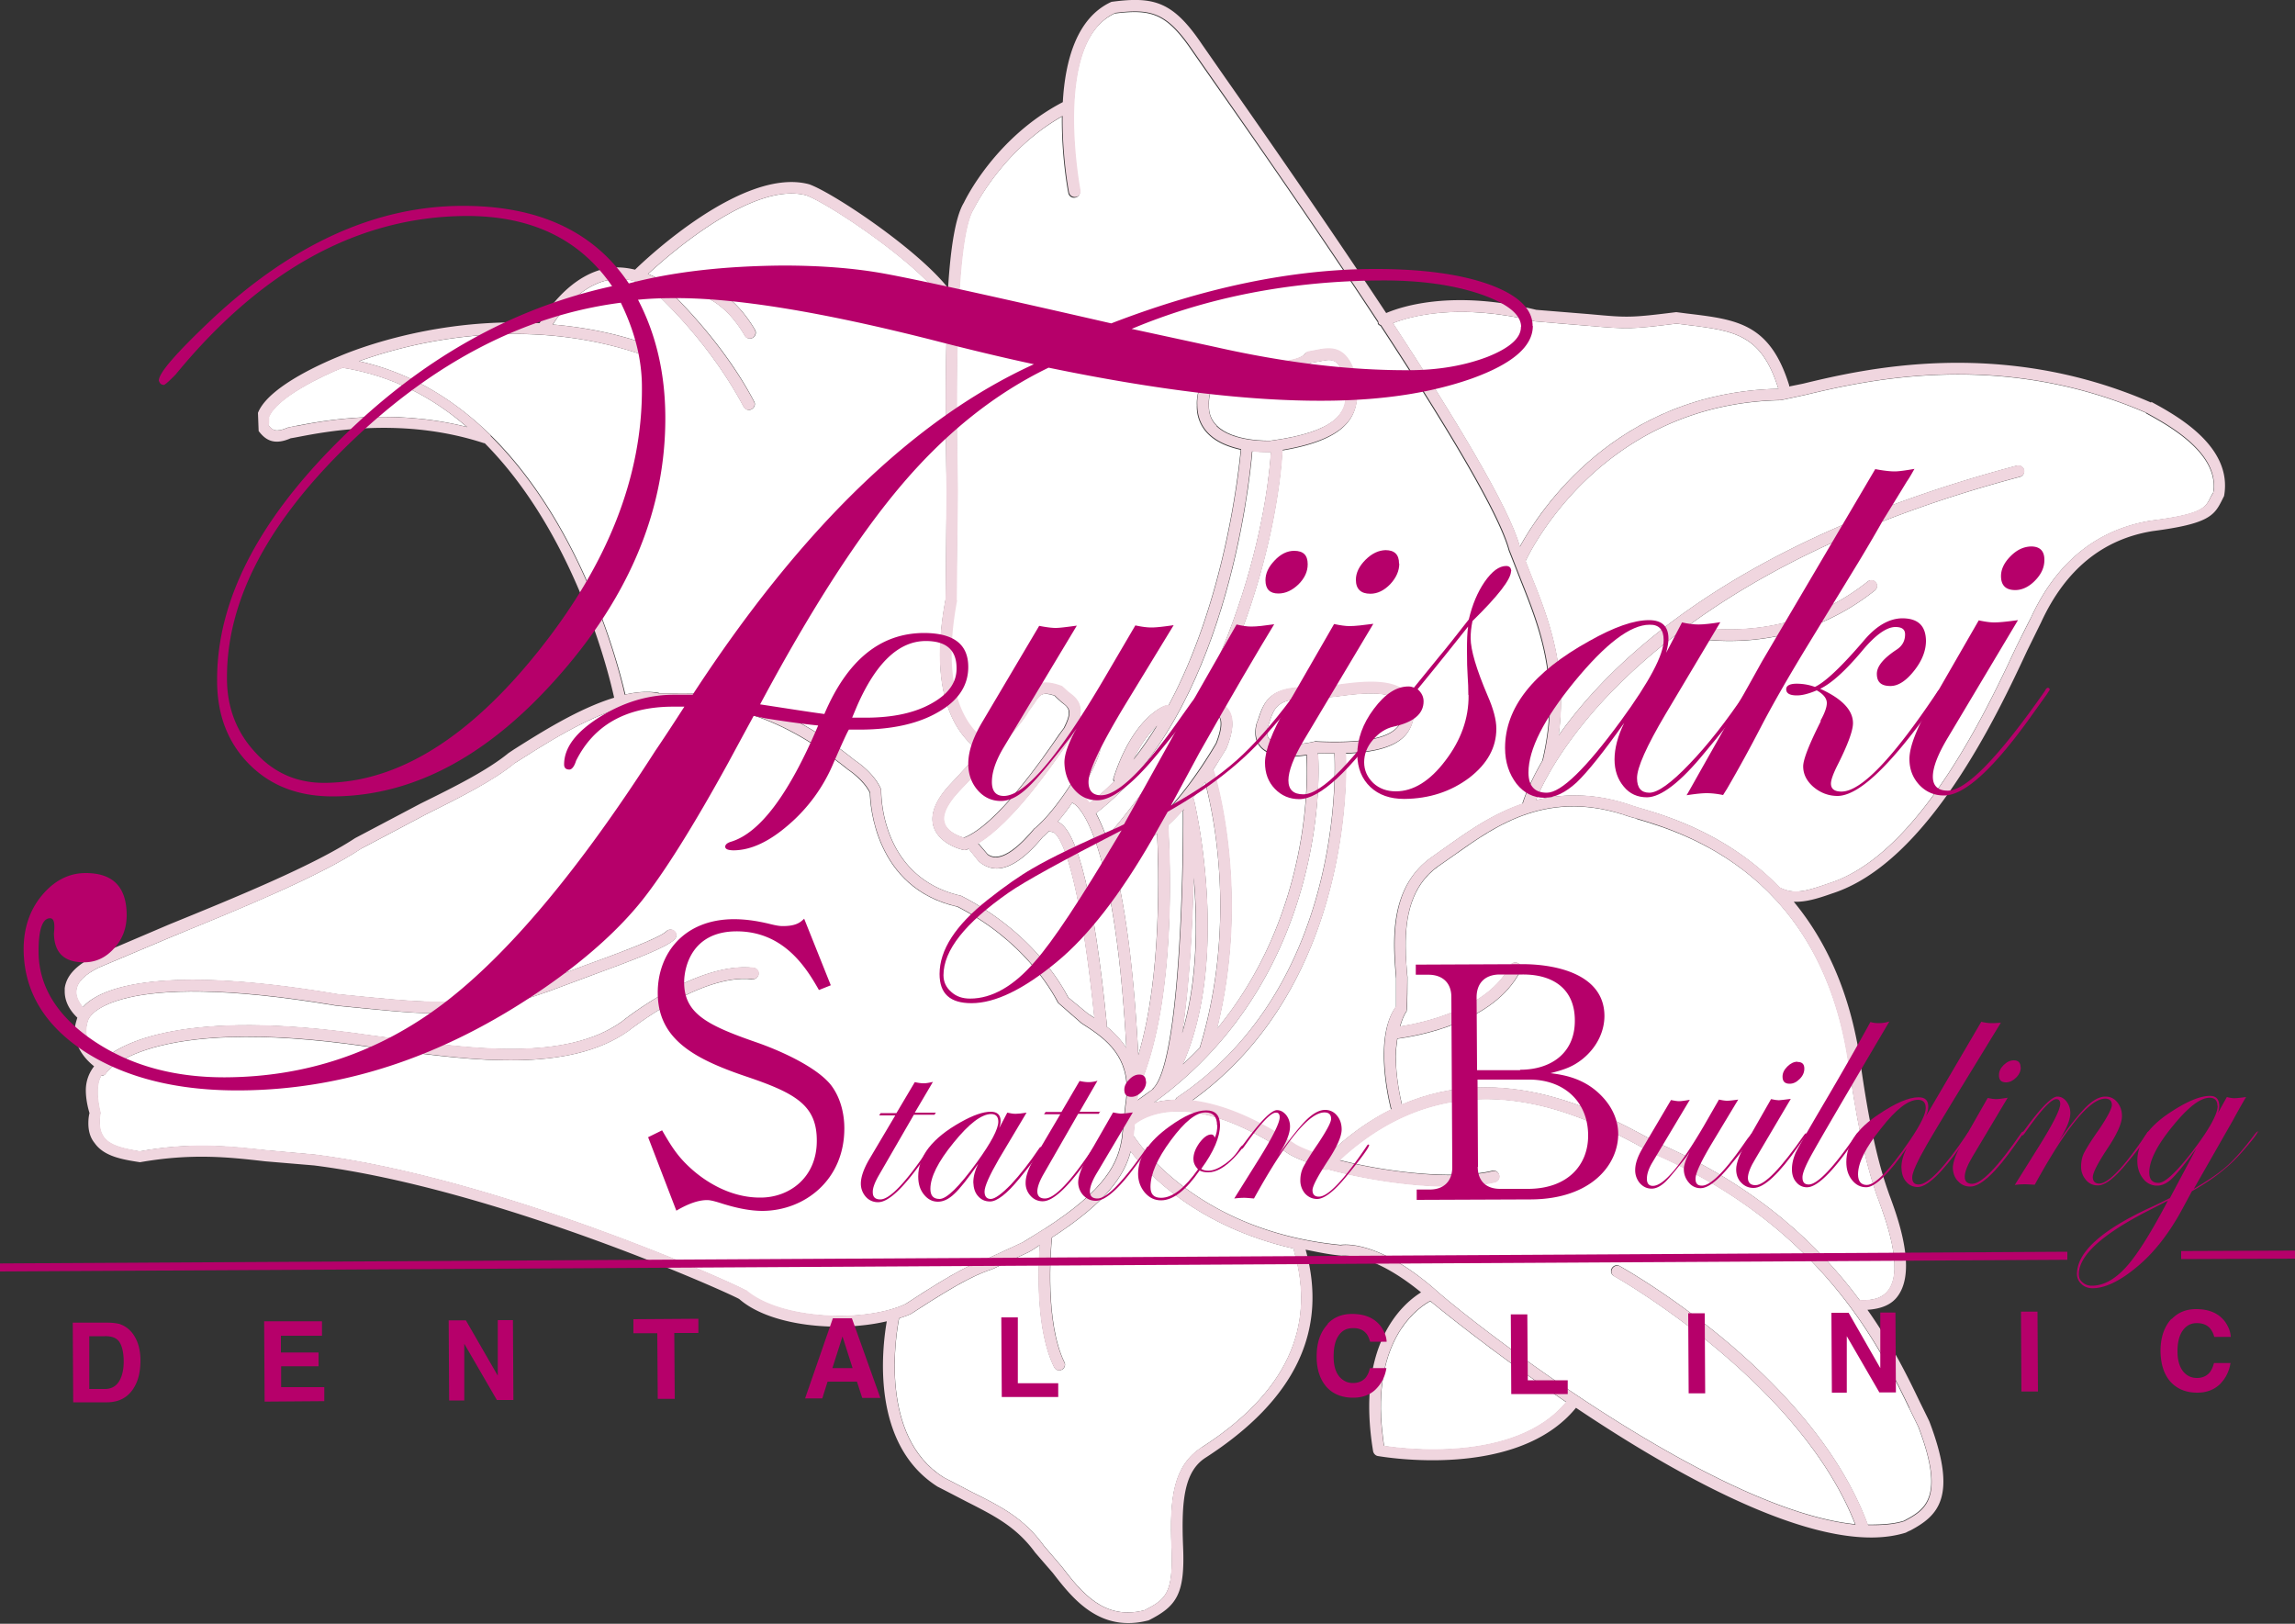 <svg xmlns="http://www.w3.org/2000/svg" viewBox="0 0 100 70.75"><rect x="0" y="0" width="100" height="70.75" fill="#333333" stroke="none"/><defs><style>.d{fill:#fff}.f{fill:#b6006a}</style></defs><g id="b"><g id="c"><path class="d" d="M58.64 17.16c0-.16-.02-.32-.03-.47l-.02-.22c-.26-.9-.58-.84-1.12-.72l-.33.05c-.46.42-1.53.52-3.01.6l-.52.02c-.96.06-.94 1.07-.93 1.21-.02.38.1.67.35.92.71.7 2.26.65 2.34.65 2.9-.39 3.29-1.24 3.29-2.04ZM50.41 31.61c-.29.27-.67.73-1.03 1.48.37-.47.7-.97 1.03-1.48ZM51.5 45.02c.68-2.25.68-4.8.51-6.77-.06 2.05-.18 4.74-.51 6.77Z"/><path class="d" d="M52.5 34.07c-.17.23-.35.47-.53.71.01.03.04.03.05.06.07.28 1.59 6.87-.49 11.54.26-.25.52-.49.76-.75v-.03c1.64-5.43.55-10.3.21-11.53ZM53.11 31.22c-.13-.17-.43-.14-.44-.14a.42.42 0 0 1-.16-.04c-.88 1.68-1.99 3.41-3.4 5.12.12.07.24.1.39.07 1.12-.2 2.77-2.63 3.48-3.85.3-.76.21-1.06.12-1.17Z"/><path class="d" d="M47.76 35.43c.14.26.29.61.46 1.05 6.3-7.3 7.07-15.32 7.16-16.78-.05 0-.38 0-.81-.04-.13 1.52-1.19 11.45-6.8 15.76ZM49.08 45.66c-.54-9.76-2.27-10.63-2.29-10.64-.03 0-.03-.03-.06-.06-.2.3-.42.58-.64.84.87.38 1.59 3.35 2.14 8.85 0 .03-.02.05-.02.07.32.25.62.57.87.94Z"/><path class="d" d="M43.07 32.36c.59-.65 1.15-1.29 1.35-1.67l.25-.34c.25-.38.53-.83 1.59-.43l.3.27c.34.24.59.5.49 1.06.18 0 .43.05.63.25.25.24.35.63.26 1.18-.09.42-.46 1.16-.94 1.89.09.05.27.17.47.44.37-.29.73-.61 1.06-.95-.02-.04-.03-.09-.02-.14.85-2.65 2.19-3.15 2.25-3.16.05-.02.1 0 .14 0 2.47-4.58 3.07-10.22 3.16-11.16-.49-.11-1.02-.3-1.4-.67a1.66 1.66 0 0 1-.51-1.27c-.03-.57.23-1.64 1.41-1.72l.53-.03c.99-.04 2.48-.12 2.76-.48.04-.05.11-.09.18-.1l.32-.06c.56-.11 1.32-.27 1.72 1.14l.03.25c.13 1.22-.06 2.44-3.23 2.97-.04.89-.41 5.56-3.12 10.96.19 0 .53.05.75.33.27.35.26.9-.07 1.7-.07.11-.29.48-.59.95.02.02.04.03.04.05.03.05 1.64 5.19.14 11.22 4.39-5.33 3.91-11.81 3.9-11.89 0-.01.01-.03.01-.04-.56.09-1.5.15-1.97-.31-.17-.17-.35-.48-.22-1.04l.09-.25c.27-.84.6-1.42 2.31-1.34l.97-.09c1.06-.14 2.38-.31 3.07.22 0 0 .45.82.45.88-.09.89-.43 1.76-3 1.86.05.91.27 10.14-6.7 15.13 1.14.14 2.62.64 4.51 1.92.29.18.78.35 1.33.52.94-.92 1.9-1.59 2.84-2.06-.11-.44-.76-3.16.22-4.49v-1.23c-.14-1.57-.33-3.95 1.55-5.28l.72-.51c.89-.63 1.94-1.37 3.23-1.81v-.01c.03-.1.25-.8.87-1.87.82-3.46-.13-5.8-.95-7.86 0 0-.5-1.28-.51-1.3-.45-1.67-2.89-5.67-5.59-9.79a.284.284 0 0 1-.11-.08c-.01-.03 0-.06-.01-.08C57.35 9.96 54.45 5.8 53 3.74l-1.04-1.49C50.83.58 50.18.39 48.57.59c-2.75 1.25-1.53 7.66-1.52 7.72.03.14-.06.28-.2.3a.252.252 0 0 1-.3-.2c-.03-.13-.3-1.63-.28-3.33-2.6 1.47-3.82 3.98-3.85 4.03-.85 1.34-.76 7.93-.71 12.3 0 0-.04 4.77-.05 4.79-.86 4.5.79 5.86 1.38 6.19Z"/><path class="d" d="M45.07 36.1c.98-.81 2.21-2.8 2.39-3.53.03-.24.04-.57-.12-.72-.16-.16-.44-.11-.44-.11h-.02c-.04.07-.04.14-.09.23l-.23.32c-.76 1.12-2.45 3.54-3.94 4.44.21.24.47.55.41.48.6.45 1.51-.49 2.04-1.12ZM77.49 16.94c-.74-2.38-1.91-2.53-4.04-2.79l-.4-.05c-2 .25-2.14.24-3.8.1 0 0-2.33-.19-2.38-.2-3.34-.82-5.46-.21-6.18.08 2.68 4.1 5.07 8.03 5.53 9.74.84-1.53 4.18-6.72 11.26-6.88ZM50.41 36.33c-.28.2-.56.34-.82.39-.29.05-.56-.02-.8-.18-.12.15-.23.3-.35.44-.02.01-.05.01-.06.03.5 1.65.98 4.4 1.22 8.96 1.04-3.45.88-8.23.82-9.64ZM43.24 32.92c-.26.29-.53.58-.8.85l-.65.69c-.45.47-.68.88-.68 1.22 0 .05.01.11.03.17.12.39.6.58.85.65 1.43-.56 3.4-3.39 4.14-4.48 0 0 .21-.29.22-.3.16-.32.23-.52.22-.67 0-.21-.13-.31-.32-.45 0 0-.29-.26-.31-.29-.55-.18-.64-.04-.87.31 0 0-.29.41-.26.36-.22.41-.78 1.05-1.42 1.75v.05c-.03.08-.1.13-.18.14ZM62.33 56.69c-.5.27-2.19 1.42-2.16 4.69 0 .48.06 1.04.14 1.63.63.1 5.69.81 7.94-1.91-3.32-2.25-5.8-4.3-5.86-4.35-.02-.02-.04-.03-.06-.05Z"/><path class="d" d="m72.1 50.29-.57-.31c-2.4-1.29-7.96-4.27-13.17.56 2.05.53 4.99.87 6.66.47.14-.03.27.05.3.19.03.14-.05.27-.19.3-1.87.44-5.12.03-7.26-.56-.1.03-.2.03-.27-.04-.02-.02-.02-.04-.03-.06-.59-.18-1.09-.37-1.41-.56-4.25-2.88-6.28-1.67-6.73-1.31-.02.17-.03.33-.05.5.28.43 2.86 4.17 9.02 4.77.07 0 1.64-.3 4.31 2.1 2.44 2.09 12.24 9.48 18.12 10.07-2.43-6.24-10.42-10.77-10.5-10.81a.242.242 0 0 1-.1-.34c.07-.12.22-.17.34-.1.35.19 8.41 4.76 10.81 11.27.57 0 1.11-.02 1.58-.17.89-.48 1.82-.97.62-4.1l-.41-.84c-1.23-2.54-3.75-7.83-11.09-11.05Z"/><path class="d" d="M56.4 54.41c-4.2-.95-6.36-3.23-7.13-4.24-.27 1.05-1.05 2.21-3.43 3.75-.06.6-.3 3.7.54 5.43.07.12 0 .28-.11.33-.13.07-.28.01-.34-.12-.79-1.61-.69-4.22-.62-5.31-.17.11-.3.21-.49.31l-1.56.73c-.6.21-1.22.43-3.55 1.95-.15.08-.35.14-.53.2-.14.71-.89 5.15 1.94 6.93l1.23.64c1.27.63 2.27 1.14 3.13 2.33l.78.91c.86 1.12 1.85 2.37 3.61 1.91.94-.48 1.26-.74 1.18-2.73-.09-2.17.07-3.56 1.33-4.38 3.64-2.34 4.99-5.21 4.01-8.54-.01-.04 0-.07.01-.11ZM71.31 35.67l-.3-.08c-3.52-1.25-5.79.36-7.61 1.65l-.73.51c-1.19.84-1.43 2.23-1.42 3.49 0 .48.04.94.08 1.34 0 0 0 1.41-.04 1.49-.13.18-.21.42-.28.66 1.01-.16 3.84-.77 4.79-2.65.06-.12.22-.18.34-.11.13.06.18.21.11.34-1.14 2.25-4.49 2.84-5.36 2.95-.03.25-.07.5-.07.76 0 .91.19 1.77.27 2.11 4.44-1.92 8.65.33 10.69 1.43 0 0 .55.29.54.28 4.3 1.89 6.98 4.47 8.72 6.82 0 0 .02-.01.03-.01.59.03.99-.12 1.22-.44.69-.94-.17-3.19-.44-3.94l-.09-.24c-.31-.92-.73-2.36-1.15-5.3-1.08-8.61-7.25-10.44-9.28-11.04Z"/><path class="d" d="M93.51 17.99c-6.42-2.79-12.33-1.38-14.85-.78 0 0-1.06.23-1.08.23-7.97.16-11.05 6.89-11.11 7.01l.25.64c.72 1.79 1.59 3.97 1.19 6.96 2.3-3.27 7.71-8.51 19.97-11.76.13-.03.27.05.31.18.03.14-.05.28-.18.31-6.65 1.76-11.26 4.15-14.44 6.48 1.32.25 4.69.56 7.81-1.92.11-.09.27-.07.35.04.09.1.07.26-.04.35-3.73 2.96-7.78 2.15-8.66 1.93-4.28 3.27-5.75 6.31-6.11 7.21 1.21-.3 2.6-.33 4.24.25l.29.09c1.21.35 3.86 1.15 6.09 3.46.64.32 1.14.17 2.18-.19 3.91-1.26 6.87-7.59 8.13-10.29 0 0 .65-1.31.64-1.27 1.11-2.42 2.87-3.84 5.22-4.23 2.25-.28 2.39-.56 2.61-1.03 0 0 .09-.17.11-.18.02-.1.03-.21.03-.3 0-1.57-2.06-2.68-2.95-3.17ZM61.15 30.97l-.26-.49c-.53-.42-1.79-.25-2.7-.13 0 0-1.03.1-1.05.1-1.47-.06-1.61.38-1.82.99l-.08.24c-.01.08-.03.16-.03.22 0 .2.09.29.12.31.34.34 1.39.24 1.97.09.02 0 .05-.01.07 0 3.61.16 3.71-.74 3.78-1.34ZM50.24 47.42c1.13-1.09 1.32-9.1 1.3-12.09 0-.03.02-.05.03-.07-.22.25-.45.49-.68.7.05.71.47 7.4-1.24 11.35-.01.03-.04.04-.06.06 0 .17-.03.38-.05.58.23-.17.46-.33.68-.49 0 0 0-.02.01-.03ZM51.27 47.83c7.28-4.84 6.91-14.38 6.87-15-.24 0-.47 0-.75-.01.02.02.04.04.04.08.02.1.68 9.49-7.16 15.15.27-.07.58-.12.95-.13.01-.03.02-.07.05-.09ZM28.7 30.2h.74c1.66 0 4.18-.02 7.8 2.92.03.02.82.52 1.14 1.24.01.03.02.07.02.1 0 .15-.02 3.78 3.48 4.57 3.03 1.55 4.33 3.78 4.67 4.43l.85.7c.09.06.19.12.29.19-.81-7.84-1.77-8.09-1.81-8.09a.983.983 0 0 1-.16-.05c-.1.09-.19.19-.28.26-1.35 1.64-2.22 1.55-2.79 1.06l-.44-.55s-.06.03-.09.05c-.05.01-.09.02-.14 0-.04 0-1.06-.24-1.3-1.02-.16-.54.09-1.17.77-1.88l.64-.69c.21-.22.43-.45.65-.69-.78-.49-2.4-2.09-1.53-6.66l.04-4.69c-.04-2.7-.07-5.75.05-8.2-.07 0-.13-.04-.18-.11-1.09-1.61-4.99-4.22-5.99-4.58-2.32-.62-5.96 2.57-6.89 3.43.13.05.25.1.38.17.08.07.14.14.21.21.36-.11 2.49-.62 4.07 2.05.07.12.03.27-.1.35-.11.06-.27.03-.34-.09-1.16-1.98-2.6-2-3.22-1.89 1.5 1.49 2.76 3.11 3.62 4.75.07.12.02.27-.11.34-.11.07-.27.02-.34-.1-.97-1.82-2.39-3.64-4.09-5.2-.69-.39-1.38-.47-2.04-.27-1.08.33-1.86 1.35-2.19 1.88 1.4.12 2.87.4 4.36.95.13.05.2.2.15.32-.05.13-.19.2-.32.15-5.56-2.03-10.85-.47-12.63.18 2.29.51 4.16 1.7 5.69 3.18.02.02.05.04.06.06 4.01 3.97 5.56 10.04 5.85 11.28.52-.12 1.02-.15 1.47-.07Z"/><path class="d" d="m43.09 54.81 1.47-.68c.32-.19.59-.37.87-.54.01-.02.03-.02.04-.02 2.74-1.76 3.26-2.91 3.42-4.06v-.04l.06-.57s.08-.73.08-.74c.04-.26.06-.5.06-.72 0-1.58-1.08-2.28-1.97-2.85l-1.02-.89c-.32-.62-1.55-2.74-4.39-4.19-3.6-.81-3.8-4.47-3.81-4.96-.27-.56-.92-.99-.95-1.01-3.52-2.84-5.92-2.82-7.51-2.81l-.8-.02c-1.69-.33-4.48 1.44-5.97 2.39 0 0-.25.16-.23.14-.93.77-2.37 1.49-3.89 2.25 0 0-2.83 1.5-2.82 1.49-1.85 1.23-5.36 2.65-8.18 3.81L4.3 42.16c-.61.3-.94.63-.98.99-.04.3.14.56.28.74.59-.68 2.82-1.97 11.11-.57l1.31.13c2.97.28 4.47.43 7.73-.73l1.72-.65c1.38-.5 3.27-1.2 3.56-1.49.1-.1.26-.1.36 0 .1.1.1.26 0 .35-.35.35-1.71.87-3.75 1.62 0 0-1.71.64-1.72.64-3.38 1.2-4.9 1.05-7.95.76 0 0-1.31-.13-1.33-.13-9.8-1.65-10.76.53-10.77.56h-.01c-.4.96.37 1.63.61 1.81.78-.71 3.48-2.27 11.57-1.09l1.13.15c3.33.45 7.47 1.01 9.91-.73.13-.11 3.3-2.63 5.75-2.35.13.02.24.14.22.28-.01.13-.14.23-.28.22-2.23-.26-5.35 2.22-5.39 2.25-2.61 1.85-6.86 1.28-10.27.83l-1.14-.15c-9.64-1.4-11.35 1.14-11.36 1.17-.05.08-.13.11-.21.11-.27.45-.13 1.2-.03 1.61-.08.47-.03.81.14 1.05.29.42.95.52 1.56.63 2.26-.41 3.91-.22 5.52-.05 0 0 2.1.19 2.12.19 7.94 1.01 18.02 5.49 18.76 5.91 1.51 1.3 5.22 1.43 6.98.6 2.34-1.54 2.99-1.78 3.62-2ZM11.72 18.18v.05c0 .09 0 .3-.02.3.16.21.31.33.84.1l.34-.07c1.18-.23 4.15-.79 7.46.04-1.48-1.28-3.26-2.24-5.42-2.58-.85.34-2.88 1.3-3.21 2.15Z"/><path d="M93.73 17.54c-6.6-2.88-12.61-1.44-15.18-.82l-.59.12v-.05c-.84-2.7-2.27-2.87-4.46-3.13l-.46-.06c-2.02.25-2.12.24-3.76.09l-2.34-.19c-3.61-.88-5.84-.16-6.54.14-2.61-3.95-5.42-7.98-6.99-10.22l-1.03-1.48C51.12.07 50.29-.17 48.43.08c-1.52.69-2.02 2.57-2.12 4.37-2.94 1.53-4.26 4.27-4.31 4.38-.37.6-.58 1.97-.69 3.72-1.35-1.71-5.01-4.15-6.05-4.52-2.88-.78-7.17 3.31-7.59 3.72-.53-.13-1.05-.14-1.55.02-1.44.44-2.36 1.88-2.61 2.31-4.88-.29-8.68 1.43-8.74 1.45-.39.16-3.06 1.25-3.53 2.46l.03.79c.28.37.65.65 1.41.31-.06.02.3-.05.3-.05 1.25-.24 4.57-.89 8.11.27h.03c3.9 3.93 5.39 9.94 5.64 11.09-1.55.47-3.22 1.53-4.36 2.25l-.24.16c-.93.76-2.33 1.46-3.83 2.2l-2.86 1.51c-1.82 1.2-5.3 2.62-8.1 3.76l-3.28 1.4c-.78.38-1.2.84-1.27 1.38v.14c0 .59.4 1 .55 1.14-.06.2-.12.39-.11.57 0 .72.45 1.24.84 1.55-.24.31-.36.67-.36 1.04 0 .51.15.96.16 1-.04.15-.05.3-.05.45 0 .32.08.62.27.85.41.59 1.21.72 1.98.84 2.27-.4 3.88-.22 5.45-.04l2.14.18c7.85 1 17.83 5.44 18.52 5.82 1.37 1.2 4.36 1.46 6.43.97-.22 1.27-.68 5.38 2.22 7.21.01 0 1.26.65 1.26.65 1.2.61 2.16 1.09 2.98 2.21.04.05.77.89.77.89.86 1.11 2.04 2.63 4.18 2.07 1.23-.62 1.59-1.15 1.5-3.23-.08-1.98.05-3.25.97-3.85 3.93-2.53 5.35-5.55 4.37-9.07.51.1.99.21 1.56.26.08 0 1.32-.16 3.47 1.6-.85.53-2.85 2.31-2.09 6.92.02.1.1.19.2.21.25.04 6.07 1.05 8.64-2.1 4.68 3.14 10.86 6.54 14.37 5.44 0 0 .17-.09.19-.09 1.2-.64 2.1-1.44.84-4.75-.01-.03-.41-.84-.41-.84-.49-1.02-1.18-2.46-2.29-4.03.58-.04 1.05-.21 1.33-.61.84-1.16-.05-3.52-.38-4.41l-.08-.23c-.31-.9-.71-2.31-1.13-5.2-.42-3.32-1.57-5.66-2.95-7.33.51.02 1.02-.13 1.67-.36 4.18-1.34 7.21-7.81 8.5-10.58l.61-1.24c1.06-2.3 2.69-3.62 4.86-3.97 2.39-.31 2.67-.66 3-1.31l.11-.22c.39-2.17-2.1-3.52-3.17-4.1ZM66.87 14l2.38.2c1.66.14 1.8.15 3.8-.1l.4.05c2.13.26 3.3.4 4.04 2.79-7.08.16-10.42 5.35-11.26 6.88-.46-1.71-2.85-5.64-5.53-9.74.72-.28 2.83-.9 6.18-.08ZM41.69 26.17l.05-4.79c-.06-4.37-.14-10.96.71-12.3.03-.06 1.25-2.56 3.85-4.03-.02 1.7.25 3.19.28 3.33.03.14.16.22.3.2.14-.02.22-.15.2-.3-.01-.06-1.23-6.47 1.52-7.72 1.6-.2 2.26 0 3.39 1.66l1.04 1.49c1.45 2.07 4.35 6.23 7.03 10.3 0 .02 0 .06.01.08.02.04.07.06.11.08 2.7 4.12 5.14 8.12 5.59 9.79.01.02.51 1.3.51 1.3.82 2.06 1.77 4.4.95 7.86-.62 1.06-.84 1.77-.87 1.87V35c-1.29.44-2.34 1.18-3.23 1.81l-.72.51c-1.89 1.33-1.69 3.71-1.57 5.28v1.23c-.97 1.33-.32 4.06-.21 4.49-.94.47-1.89 1.14-2.84 2.06-.55-.17-1.04-.35-1.33-.52-1.89-1.28-3.37-1.78-4.51-1.92 6.97-5 6.75-14.22 6.7-15.13 2.57-.09 2.91-.97 3-1.86 0-.06-.45-.88-.45-.88-.69-.54-2.02-.37-3.07-.22l-.97.09c-1.71-.08-2.04.5-2.31 1.34l-.09.25c-.13.56.05.87.22 1.04.47.45 1.41.4 1.97.31 0 .01-.01.03-.01.04 0 .08.48 6.56-3.9 11.89 1.5-6.03-.11-11.17-.14-11.22 0-.02-.03-.03-.04-.05.31-.47.53-.84.59-.95.32-.79.34-1.35.07-1.7-.22-.29-.56-.33-.75-.33 2.71-5.4 3.08-10.07 3.12-10.96 3.17-.54 3.36-1.75 3.23-2.97l-.03-.25c-.4-1.4-1.16-1.25-1.72-1.14l-.32.06c-.07.01-.14.05-.18.1-.27.36-1.77.44-2.76.48l-.53.03c-1.18.08-1.44 1.15-1.41 1.72 0 .49.16.93.51 1.27.38.37.91.56 1.4.67-.09.95-.69 6.59-3.16 11.16-.04 0-.09-.02-.14 0-.06.02-1.4.52-2.25 3.16-.01.05 0 .1.02.14-.34.34-.69.66-1.06.95-.2-.28-.38-.39-.47-.44.48-.74.85-1.47.94-1.89.08-.54-.01-.93-.26-1.18-.2-.2-.45-.24-.63-.25.1-.55-.15-.82-.49-1.06l-.3-.27c-1.06-.4-1.33.05-1.59.43l-.25.34c-.21.38-.76 1.02-1.35 1.67-.59-.33-2.24-1.69-1.38-6.19Zm4.4 9.63c.22-.26.44-.54.64-.84.03.02.03.05.06.06.02 0 1.75.88 2.29 10.64-.25-.38-.55-.69-.87-.94 0-.02.02-.04.02-.07-.55-5.5-1.27-8.47-2.14-8.85Zm-2.67-3.07c.64-.7 1.2-1.34 1.42-1.75-.03.05.26-.36.26-.36.23-.36.32-.49.87-.31.02.03.31.29.31.29.18.14.31.24.32.45 0 .15-.06.36-.22.67l-.22.3c-.75 1.08-2.71 3.92-4.14 4.48-.25-.07-.74-.27-.85-.65-.01-.06-.03-.11-.03-.17 0-.33.23-.74.68-1.22l.65-.69c.26-.28.53-.56.8-.85.08-.01.15-.06.18-.14v-.05Zm3.14-.42.23-.32c.04-.1.05-.16.09-.23h.02s.28-.05.44.11c.16.15.15.48.12.72-.18.73-1.4 2.72-2.39 3.53-.53.64-1.44 1.57-2.04 1.12.06.07-.2-.24-.41-.48 1.49-.9 3.18-3.32 3.94-4.44Zm8-12.64c.43.05.76.04.81.04-.09 1.46-.86 9.48-7.16 16.78-.16-.44-.32-.79-.46-1.05 5.61-4.31 6.67-14.25 6.8-15.76ZM49.39 33.1c.35-.75.73-1.22 1.03-1.48-.32.51-.66 1.02-1.03 1.48Zm3.63-14.54c-.25-.24-.36-.54-.35-.92-.01-.14-.03-1.15.93-1.21l.52-.02c1.48-.07 2.56-.18 3.01-.6l.33-.05c.54-.11.86-.18 1.12.72l.02.22c.01.15.03.31.03.47 0 .8-.39 1.65-3.29 2.04-.08 0-1.62.06-2.34-.65Zm-.72 27.07c-.24.26-.5.5-.76.75 2.08-4.67.55-11.26.49-11.54-.01-.03-.04-.03-.05-.06.18-.24.36-.48.53-.71.33 1.23 1.42 6.1-.21 11.53v.03Zm-.79-.61c.33-2.04.46-4.72.51-6.77.17 1.97.17 4.53-.51 6.77Zm-1.99-8.79c-.15.02-.27 0-.39-.07a30.26 30.26 0 0 0 3.4-5.12c.05.03.1.05.16.04 0 0 .31-.04.44.14.09.11.18.41-.12 1.17-.71 1.23-2.37 3.65-3.48 3.85Zm-1.13.78s.04-.01.06-.03c.12-.14.23-.29.35-.44.23.16.51.23.8.18.26-.05.54-.2.82-.39.07 1.41.22 6.19-.82 9.64-.23-4.56-.72-7.3-1.22-8.96Zm1.22 10.36s.05-.03.06-.06c1.7-3.95 1.28-10.64 1.24-11.35.23-.21.46-.45.68-.7 0 .03-.03.04-.03.07.02 2.99-.17 11-1.3 12.09 0 0 0 .02-.01.03-.22.16-.44.33-.68.49.02-.2.05-.4.05-.58Zm7.83-14.48-.04-.08c.29.01.52.01.75.01.04.62.41 10.16-6.87 15-.03.02-.03.06-.05.09-.36.01-.68.06-.95.13 7.84-5.66 7.17-15.05 7.16-15.15Zm-.14-.58c-.58.14-1.63.24-1.97-.09-.03-.02-.12-.11-.12-.31 0-.06.02-.14.03-.22l.08-.24c.2-.61.35-1.06 1.82-.99.02 0 1.05-.1 1.05-.1.91-.12 2.17-.29 2.7.13l.26.49c-.07.6-.17 1.5-3.78 1.34h-.07ZM12.89 18.56l-.34.07c-.53.23-.68.11-.84-.1.02 0 .02-.21.02-.3v-.05c.33-.85 2.36-1.82 3.21-2.15 2.15.34 3.93 1.3 5.42 2.58-3.31-.83-6.28-.28-7.46-.04Zm8.5.42s-.03-.04-.06-.06c-1.52-1.49-3.4-2.68-5.69-3.18 1.78-.65 7.07-2.22 12.63-.18.13.05.27-.02.32-.15a.248.248 0 0 0-.15-.32c-1.5-.55-2.97-.83-4.36-.95.34-.52 1.11-1.55 2.19-1.88.66-.2 1.34-.11 2.04.27 1.7 1.56 3.12 3.37 4.09 5.2.06.12.22.17.34.1.13-.06.18-.22.11-.34-.87-1.64-2.13-3.26-3.62-4.75.62-.11 2.06-.09 3.22 1.89.06.12.22.15.34.09.13-.08.16-.23.1-.35-1.58-2.68-3.72-2.16-4.07-2.05-.07-.07-.13-.14-.21-.21-.13-.07-.25-.12-.38-.17.93-.86 4.57-4.05 6.89-3.43 1 .37 4.9 2.98 5.99 4.58.05.06.11.1.18.11-.12 2.45-.09 5.5-.05 8.2l-.04 4.69c-.87 4.57.75 6.17 1.53 6.66-.22.23-.44.47-.65.69l-.64.69c-.68.7-.93 1.34-.77 1.88.24.78 1.26 1.02 1.3 1.02.05.02.09 0 .14 0 .03-.01.06-.04.09-.05l.44.55c.57.48 1.43.58 2.79-1.06.09-.07.19-.17.28-.26.06.02.11.04.16.05.04 0 1 .25 1.81 8.09-.1-.06-.2-.13-.29-.19l-.85-.7c-.33-.65-1.63-2.88-4.67-4.43-3.5-.79-3.48-4.42-3.48-4.57 0-.03 0-.07-.02-.1-.32-.72-1.11-1.22-1.14-1.24-3.63-2.93-6.14-2.92-7.8-2.91h-.74c-.44-.1-.94-.06-1.47.06-.28-1.25-1.83-7.31-5.85-11.28Zm11.1 37.23c-.74-.42-10.82-4.9-18.76-5.91-.02 0-2.12-.19-2.12-.19-1.6-.18-3.26-.36-5.52.05-.61-.12-1.27-.22-1.56-.63-.17-.24-.22-.58-.14-1.05-.1-.4-.23-1.15.03-1.61.08 0 .17-.03.21-.11.01-.03 1.72-2.57 11.36-1.17l1.14.15c3.41.45 7.66 1.03 10.27-.83.04-.03 3.15-2.51 5.39-2.25.14.01.26-.09.28-.22.02-.14-.09-.26-.22-.28-2.45-.28-5.61 2.24-5.75 2.35-2.44 1.74-6.58 1.17-9.91.73l-1.13-.15c-8.1-1.18-10.79.38-11.57 1.09-.24-.18-1.01-.85-.61-1.81h.01c0-.02.97-2.21 10.77-.56l1.33.13c3.05.3 4.58.45 7.95-.76.01 0 1.72-.64 1.72-.64 2.05-.75 3.4-1.27 3.75-1.62.09-.1.09-.26 0-.35-.1-.1-.26-.1-.36 0-.29.3-2.18.99-3.56 1.49l-1.72.65c-3.26 1.16-4.76 1.01-7.73.73l-1.31-.13c-8.29-1.4-10.52-.11-11.11.57-.14-.18-.32-.44-.28-.74.04-.36.37-.69.98-.99l3.25-1.37c2.82-1.15 6.33-2.58 8.18-3.81l2.82-1.49c1.52-.76 2.95-1.47 3.89-2.25-.03.02.23-.14.23-.14 1.5-.95 4.28-2.72 5.97-2.39l.8.02c1.59 0 4-.03 7.51 2.81.03.02.69.45.95 1.01 0 .49.2 4.15 3.81 4.96 2.84 1.46 4.07 3.58 4.39 4.19l1.02.89c.89.57 1.96 1.27 1.97 2.85 0 .22-.02.46-.06.72l-.08.74c-.01.19-.04.38-.06.57v.04c-.16 1.15-.68 2.31-3.42 4.06-.01 0-.03 0-.04.02-.28.17-.55.35-.87.54l-1.47.68c-.63.22-1.28.46-3.62 2-1.76.83-5.47.71-6.98-.6Zm19.88 6.84c-1.25.81-1.42 2.21-1.33 4.38.08 1.99-.23 2.25-1.18 2.73-1.76.46-2.75-.79-3.61-1.91l-.78-.91c-.85-1.19-1.86-1.7-3.13-2.33l-1.23-.64c-2.83-1.78-2.07-6.22-1.94-6.93.18-.06.38-.12.53-.2 2.32-1.52 2.95-1.74 3.55-1.95l1.56-.73c.19-.1.32-.2.49-.31-.08 1.09-.17 3.7.62 5.31.07.13.21.19.34.12.12-.06.18-.21.11-.33-.84-1.73-.6-4.82-.54-5.43 2.38-1.55 3.16-2.7 3.43-3.75.77 1.01 2.93 3.29 7.13 4.24 0 .03-.02.07-.01.11.98 3.33-.37 6.2-4.01 8.54ZM60.3 63c-.08-.59-.14-1.14-.14-1.63-.02-3.27 1.66-4.42 2.16-4.69.02.02.05.03.06.05.06.05 2.54 2.1 5.86 4.35-2.25 2.72-7.31 2.01-7.94 1.91Zm22.89-1.66.41.84c1.19 3.14.27 3.62-.62 4.1-.47.15-1.01.18-1.58.17-2.4-6.51-10.46-11.08-10.81-11.27-.12-.07-.27-.02-.34.1-.07.12-.03.27.1.34.08.04 8.07 4.57 10.5 10.81-5.88-.59-15.68-7.98-18.12-10.07-2.67-2.4-4.24-2.11-4.31-2.1-6.15-.6-8.74-4.34-9.02-4.77.02-.17.03-.34.05-.5.45-.35 2.48-1.57 6.73 1.31.32.18.83.38 1.41.56 0 .02 0 .04.03.06.07.07.17.07.27.04 2.14.6 5.39 1 7.26.56.13-.04.22-.17.19-.3a.246.246 0 0 0-.3-.19c-1.67.4-4.61.05-6.66-.47 5.2-4.83 10.76-1.86 13.17-.56l.57.31c7.34 3.22 9.86 8.51 11.09 11.05ZM80.6 46.72c.42 2.94.84 4.37 1.15 5.3l.09.24c.28.75 1.13 3 .44 3.94-.23.33-.63.47-1.22.44 0 0-.02 0-.03.01-1.74-2.35-4.42-4.93-8.72-6.82.01 0-.54-.28-.54-.28-2.04-1.1-6.25-3.35-10.69-1.43-.08-.34-.26-1.2-.27-2.11 0-.26.04-.51.07-.76.88-.12 4.23-.7 5.36-2.95a.24.24 0 0 0-.11-.34c-.12-.07-.28-.01-.34.11-.96 1.88-3.78 2.49-4.79 2.65.07-.23.15-.47.28-.66.03-.08.04-1.49.04-1.49-.03-.4-.07-.86-.08-1.34 0-1.26.23-2.64 1.42-3.49l.73-.51c1.82-1.29 4.09-2.9 7.61-1.65l.3.08c2.03.6 8.2 2.44 9.28 11.04Zm15.84-25.25-.11.18c-.22.46-.37.74-2.61 1.03-2.35.38-4.11 1.81-5.22 4.23l-.64 1.27c-1.26 2.71-4.22 9.04-8.13 10.29-1.03.36-1.54.52-2.18.19-2.24-2.3-4.88-3.1-6.09-3.46l-.29-.09c-1.64-.58-3.03-.54-4.24-.25.36-.9 1.84-3.94 6.11-7.21.88.22 4.93 1.03 8.66-1.93.11-.09.13-.25.04-.35a.243.243 0 0 0-.35-.04c-3.12 2.48-6.49 2.17-7.81 1.92 3.18-2.33 7.79-4.71 14.44-6.48a.25.25 0 0 0 .18-.31.268.268 0 0 0-.31-.18c-12.27 3.26-17.67 8.49-19.97 11.76.4-2.98-.47-5.16-1.19-6.96l-.25-.64c.06-.12 3.14-6.85 11.11-7.01.03 0 1.08-.23 1.08-.23 2.52-.6 8.43-2.01 14.85.78.89.49 2.95 1.6 2.95 3.17 0 .1 0 .2-.03.3Z" style="fill:#f0d6df"/><path class="f" d="M5.21 57.69c.24.08.44.23.59.44.12.17.2.36.25.55.05.21.07.4.07.58 0 .47-.08.86-.27 1.18-.25.43-.64.65-1.16.66h-1.5l-.02-3.47h1.5c.22 0 .39.02.55.06Zm-1.32.53v2.3h.68c.35 0 .58-.18.71-.52.07-.18.11-.41.11-.67 0-.36-.06-.64-.17-.83-.11-.19-.33-.29-.66-.28h-.67ZM14.02 57.57h-2.51l.02 3.5 2.6-.02v-.61h-1.88v-.91h1.63v-.6h-1.64v-.73h1.79v-.62ZM19.55 57.53h.75l1.39 2.41v-2.42h.66l.02 3.48h-.72l-1.42-2.45v2.47h-.66l-.02-3.48ZM30.43 57.47v.61h-1.05l.02 2.87h-.74l-.02-2.86H27.6v-.61l2.83-.02ZM36.3 57.44h.82l1.24 3.47h-.79l-.23-.71h-1.28l-.23.73h-.75l1.21-3.49Zm-.04 2.17h.89l-.44-1.38-.44 1.38ZM43.62 57.4h.73v2.87h1.76v.6h-2.46l-.02-3.47ZM57.85 57.68c.27-.29.63-.43 1.06-.43.58 0 1 .19 1.27.56.15.22.23.43.24.65h-.72c-.05-.16-.1-.29-.18-.37-.13-.15-.32-.23-.58-.22-.26 0-.46.1-.61.32-.15.21-.22.52-.22.91s.08.67.24.87c.16.19.36.29.6.29.25 0 .44-.09.57-.25a1 1 0 0 0 .17-.4h.72c-.06.38-.22.68-.47.93-.25.24-.58.36-.98.36-.49 0-.88-.16-1.16-.47-.28-.32-.43-.76-.43-1.32 0-.61.16-1.07.48-1.41ZM65.83 57.27h.72l.02 2.87h1.74v.6h-2.46l-.02-3.47ZM74.27 57.22h-.71l.02 3.49h.72l-.02-3.49ZM79.8 57.2h.75l1.38 2.41v-2.42h.66l.02 3.48h-.72l-1.42-2.45v2.46h-.65l-.02-3.48ZM88.8 60.63h-.72l-.02-3.48h.72l.02 3.48ZM94.63 57.47c.28-.29.63-.43 1.06-.43.58 0 1 .19 1.27.56.15.22.23.43.24.65h-.72a.912.912 0 0 0-.18-.37c-.13-.15-.32-.23-.58-.23-.26 0-.46.11-.61.32-.15.21-.23.51-.23.91 0 .39.09.68.25.88.16.19.36.28.6.28s.43-.09.56-.25c.07-.09.13-.22.18-.4h.72c-.06.37-.22.68-.47.93-.26.24-.58.36-.98.36-.49 0-.88-.16-1.17-.48-.28-.32-.42-.76-.43-1.32 0-.61.16-1.07.47-1.41ZM0 55.05v.35l90.08-.51v-.35L0 55.05zM95.04 54.51v.35l4.96-.02v-.35l-4.96.02zM52.34 30.25c0 .21-.65 1.1-1.95 2.66-1.08 1.3-1.94 1.95-2.57 1.96-.4 0-.74-.15-1.02-.48-.27-.32-.41-.71-.42-1.17 0-.35.17-.85.53-1.48l-.26.37c-.84 1.08-1.44 1.8-1.83 2.17-.42.41-.82.62-1.21.62-.4 0-.74-.16-1.01-.47-.27-.31-.41-.7-.41-1.15 0-.53.2-1.13.61-1.82l2.48-4.19c.31.06.55.09.72.09.17 0 .48-.04.92-.1l-3.22 5.36c-.32.55-.48 1.03-.48 1.45 0 .41.18.61.52.61.92 0 2.39-1.73 4.4-5.16l1.33-2.27c.28.06.51.09.7.09.23 0 .55-.04.97-.1l-2.17 3.56c-1.02 1.7-1.54 2.79-1.54 3.27 0 .39.19.59.56.58.72 0 1.9-1.15 3.51-3.46l.42-.59.25-.3c.04-.09.09-.14.12-.14.06 0 .08.03.08.08Z"/><path class="f" d="M56.6 30.19c0 .14-.5.77-1.5 1.9-1.03 1.17-2.44 2.27-4.22 3.28l-.69 1.22c-1.39 2.41-2.77 4.19-4.14 5.32-1.45 1.2-2.69 1.8-3.72 1.8-.93 0-1.39-.41-1.39-1.27 0-1.05.69-2.12 2.09-3.23.77-.61 1.42-1.06 1.96-1.37.82-.48 2.09-1.09 3.8-1.83l.19-.1 2.36-4.25c.66-1.15 1.51-2.64 2.54-4.45.25.06.46.09.64.09.25 0 .58-.04 1-.1-.72 1.18-1.82 3.05-3.26 5.6l-1.24 2.3c1.18-.66 2.13-1.32 2.87-1.98.73-.65 1.54-1.56 2.4-2.71.11-.18.21-.27.29-.27.02 0 .04.02.04.06Zm-7.73 5.99c-2.59 1.33-4.23 2.23-4.93 2.72-1.89 1.32-2.83 2.51-2.83 3.59 0 .29.11.53.34.73.22.2.49.29.82.29.95 0 1.9-.54 2.82-1.61.79-.89 1.99-2.71 3.62-5.45l.16-.27Zm8.11-11.59c0 .31-.13.6-.4.87-.27.26-.56.4-.88.4-.37 0-.56-.19-.56-.58 0-.3.13-.58.4-.86.26-.28.55-.42.85-.42.4 0 .59.19.59.58Z"/><path class="f" d="M61.21 30.2s-.05.1-.13.22l-.58.81c-1.69 2.38-2.99 3.58-3.88 3.59-.43 0-.78-.15-1.07-.45-.29-.3-.43-.68-.43-1.14 0-.53.3-1.33.92-2.41l2.09-3.63c.28.06.51.09.67.09.25 0 .59-.04 1.04-.1l-3.05 5.11c-.43.73-.65 1.31-.65 1.71 0 .41.22.61.65.61.8 0 2.21-1.45 4.22-4.34.05-.09.1-.14.14-.14.05 0 .08.03.08.08Zm-.24-5.64c0 .31-.13.61-.39.89-.27.28-.56.42-.87.42-.41 0-.63-.2-.63-.61 0-.3.14-.59.42-.87.28-.28.57-.41.87-.42.39 0 .59.19.59.58Z"/><path class="f" d="M65.84 24.88c0 .36-.56 1.08-1.68 2.18-.06.28-.08.53-.08.74 0 .52.25 1.36.74 2.51.25.57.38 1.05.38 1.44 0 .82-.39 1.53-1.18 2.14-.8.6-1.74.91-2.83.92-.62 0-1.11-.17-1.48-.52-.37-.35-.56-.82-.57-1.41 0-.68.24-1.35.72-1.99.49-.66.99-.98 1.51-.98.09 0 .17.02.24.05l1.09-1.34c.33-.39.76-.94 1.3-1.63.15-.64.38-1.19.69-1.64.32-.46.63-.69.94-.69.14 0 .22.08.22.24Zm-1.86 5.39c0-.27-.01-.54-.03-.81-.02-.26-.03-.65-.03-1.14 0-.41.01-.75.05-1.02-.51.64-1.24 1.56-2.2 2.73.17.15.26.32.26.53 0 .54-.43.91-1.31 1.1-.35.08-.65.28-.9.58-.26.3-.38.63-.38.97 0 .36.14.66.4.91.26.24.59.36.98.36.76 0 1.49-.45 2.16-1.34.68-.89 1.02-1.84 1.01-2.85ZM76.27 30.12c0 .19-.66 1.08-1.98 2.66-1.06 1.3-1.91 1.95-2.52 1.96-.42 0-.76-.15-1.02-.47-.26-.31-.4-.7-.4-1.18s.14-1.02.42-1.59c-.9 1.27-1.59 2.13-2.07 2.59-.48.44-.95.67-1.4.67-.49 0-.89-.2-1.22-.61-.32-.42-.5-.93-.5-1.56 0-1.75 1.21-3.3 3.67-4.66 1.08-.61 1.94-.91 2.6-.91.56 0 .85.26.85.81 0 .15-.03.35-.1.61l.69-1.32c.27.06.51.09.72.09.24 0 .56-.04.95-.1l-2.39 4.01c-.83 1.4-1.24 2.33-1.24 2.78 0 .43.18.64.54.64.36 0 .95-.42 1.75-1.26.8-.83 1.61-1.87 2.43-3.09.06-.09.1-.13.15-.14.05 0 .08.03.08.08Zm-3.78-2.24c0-.44-.2-.67-.61-.66-.84 0-1.92.83-3.27 2.47-1.34 1.64-2.01 2.96-2.01 3.97 0 .59.27.88.8.88.62 0 1.7-1.05 3.23-3.14 1.25-1.71 1.87-2.89 1.86-3.52Z"/><path class="f" d="M83.42 20.43c-.08.13-.18.33-.34.56-.23.38-.58.95-1.05 1.71-.22.39-.56.98-1.03 1.76l-2.32 3.8c-.77 1.27-1.43 2.41-1.97 3.45a61.95 61.95 0 0 1-1.46 2.66l-.17.27c-.25-.05-.48-.08-.72-.08-.19 0-.49.03-.87.09.21-.36.43-.76.68-1.2l1.56-2.76c.23-.41.58-1.03 1.04-1.86l4.94-8.39c.37.07.66.1.84.1.18 0 .47-.04.87-.11Zm1.28 9.63-.13.22-.59.81c-1.73 2.38-3.02 3.58-3.91 3.59-.39 0-.74-.13-1.05-.39-.3-.26-.45-.56-.45-.9 0-.29.25-.94.76-1.95v-.05c.19-.34.27-.59.27-.76 0-.2-.15-.39-.44-.55-.35.15-.64.22-.86.22-.32 0-.47-.09-.47-.27 0-.15.15-.24.45-.24.29 0 .56.05.8.14.45-.21 1.17-.89 2.16-2.05.53-.62 1.08-.93 1.64-.94.69 0 1.03.32 1.04.98 0 .43-.17.87-.52 1.31-.35.44-.69.66-1.03.66-.4 0-.59-.17-.59-.53 0-.33.29-.68.87-1.06.24-.16.36-.38.36-.66 0-.22-.14-.32-.42-.32-.39 0-.88.35-1.46 1.05-.74.88-1.35 1.42-1.82 1.64.95.43 1.43.93 1.43 1.5 0 .32-.22.93-.68 1.84-.19.38-.28.64-.28.79 0 .23.15.35.46.35.85 0 2.24-1.45 4.17-4.34.06-.09.12-.14.18-.14.09 0 .13.03.13.08Z"/><path class="f" d="M89.32 30.04s-.06.1-.14.22l-.58.81c-1.69 2.39-2.99 3.59-3.89 3.59-.43 0-.78-.15-1.07-.45-.29-.31-.44-.68-.44-1.14 0-.53.31-1.33.93-2.41l2.09-3.63c.28.06.5.09.67.09.25 0 .59-.04 1.04-.1l-3.05 5.11c-.44.73-.66 1.3-.66 1.71 0 .4.22.61.65.61.8 0 2.21-1.45 4.23-4.34.04-.09.09-.14.13-.14.05 0 .08.03.08.08Zm-.24-5.64c0 .32-.13.61-.4.89-.26.27-.56.42-.87.42-.41 0-.62-.2-.62-.61 0-.3.14-.59.42-.87s.57-.41.89-.42c.38 0 .58.19.58.58ZM66.79 14.2c0 .89-.88 1.65-2.65 2.29-1.78.63-3.92.96-6.43.97-3.27.02-7.28-.46-12.02-1.44-2.3 1.11-4.41 2.78-6.33 5.02-1.92 2.24-4 5.46-6.24 9.65 1.12.17 2.05.32 2.8.42 1-2.35 2.44-3.52 4.33-3.53 1.29 0 1.94.48 1.94 1.48 0 .8-.42 1.45-1.28 1.95-.86.51-1.99.77-3.38.78h-.54c-.06.08-.28.56-.67 1.45a7.206 7.206 0 0 1-1.95 2.69c-.85.74-1.64 1.11-2.39 1.12-.25 0-.38-.05-.38-.16 0-.09.09-.17.27-.22 1.25-.39 2.51-2.07 3.78-5.06-.52-.05-1.29-.15-2.29-.31l-.52-.11c-.25.46-.62 1.14-1.1 2.03-1.54 2.8-2.8 4.8-3.76 6.01-.96 1.2-2.27 2.4-3.91 3.57-4.38 3.11-8.9 4.68-13.59 4.71-2.75.02-5.02-.55-6.79-1.69-1.76-1.15-2.65-2.64-2.66-4.46 0-.91.26-1.7.79-2.34.53-.64 1.17-.98 1.91-.98 1.19 0 1.78.6 1.79 1.82 0 .56-.17 1.05-.54 1.45-.36.41-.8.62-1.32.62-.87 0-1.3-.42-1.31-1.27.05-.44 0-.65-.17-.65-.33 0-.5.49-.5 1.44 0 1.52.81 2.83 2.4 3.9 1.59 1.07 3.5 1.6 5.75 1.59 3.53-.02 6.69-1.09 9.5-3.22 2.8-2.13 5.88-5.79 9.22-11 .28-.41.71-1.06 1.27-1.93h-.52c-2.03.01-3.43.81-4.2 2.36-.08.26-.19.38-.29.38-.15 0-.23-.07-.23-.22 0-.73.51-1.41 1.54-2.06 1.03-.65 2.12-.98 3.26-.98h.8c4.72-7.24 9.67-12.03 14.87-14.4-1.4-.3-2.85-.65-4.36-1.04-4.88-1.24-8.65-1.86-11.34-1.84-.54 0-1.06.02-1.55.07.79 1.51 1.18 3.21 1.19 5.09.02 3.96-1.5 7.71-4.58 11.23-3.08 3.53-6.38 5.31-9.91 5.32-1.49 0-2.69-.45-3.63-1.39-.93-.93-1.41-2.14-1.41-3.65-.02-3.44 1.75-6.92 5.3-10.45 3.54-3.54 7.52-5.78 11.91-6.74-1.4-2.05-3.52-3.07-6.37-3.06-4.67.03-8.89 2.33-12.64 6.9-.31.32-.48.46-.52.46-.11 0-.18-.06-.22-.19 0-.33.76-1.2 2.27-2.63 3.51-3.3 7.15-4.96 10.91-4.98 3.35-.02 5.78 1.11 7.3 3.38 1.93-.51 4.17-.76 6.72-.78 1.61 0 3.11.11 4.46.36 1.37.25 4.65.97 9.84 2.16 4.04-1.56 7.84-2.35 11.38-2.37 2.08-.01 3.77.21 5.05.66 1.28.46 1.93 1.07 1.93 1.82Zm-38.82 2.66c0-1.22-.32-2.44-.92-3.67-4.18.54-8.09 2.56-11.73 6.04-3.63 3.48-5.45 6.92-5.43 10.33 0 1.27.42 2.35 1.24 3.23.81.89 1.82 1.33 3.02 1.32 3.16-.02 6.26-1.93 9.3-5.73 3.04-3.8 4.55-7.64 4.52-11.52Zm13.71 12.25c0-.79-.45-1.18-1.34-1.18-1.18 0-2.18.96-3 2.84l-.21.5h.67c1.13-.01 2.06-.21 2.79-.62.74-.41 1.1-.92 1.09-1.54Zm24.6-14.86c0-.55-.6-1.03-1.79-1.44-1.19-.4-2.62-.6-4.3-.59-3.96.02-7.59.73-10.88 2.11l3.65.79c3.06.69 5.86 1.02 8.42 1.01 1.31 0 2.46-.21 3.43-.58.98-.39 1.47-.83 1.46-1.31ZM35.68 43.13c-.52-.91-1.5-2.56-3.6-2.55-1.97.01-2.27 1.61-2.27 2.22 0 1.37 1.02 1.88 3.19 2.63 1.08.38 2.6 1.08 3.21 1.85.51.67.58 1.48.58 1.87.01 2.26-1.73 3.6-3.56 3.61-.57 0-1.16-.13-1.77-.32-.46-.15-.58-.15-.66-.15-.54 0-1.12.34-1.33.46l-1.23-3.2.61-.3c.45.78.72 1.19 1.32 1.72.5.44 1.59 1.22 2.97 1.21 1.25 0 2.46-.87 2.45-2.49 0-1.53-.92-2.06-3.09-2.79-2.3-.78-3.83-1.64-3.84-3.63-.01-1.7 1.12-3.21 3.31-3.22.65 0 1.19.12 1.5.19.43.11.54.11.65.11.58 0 .76-.17.92-.32l1.16 2.9-.5.2ZM40.78 48.47l-.06.1h-.9L38.3 51.2c-.18.31-.28.57-.27.75 0 .21.11.31.33.31.41 0 1.11-.74 2.09-2.19.03-.05.06-.07.08-.07.03 0 .04 0 .04.04 0 .01-.02.05-.07.11l-.29.41c-.85 1.21-1.5 1.82-1.94 1.82a.69.69 0 0 1-.54-.23.853.853 0 0 1-.22-.58c0-.28.12-.63.35-1.03l1.15-1.94h-.7l.06-.1h.69l.8-1.35c.14.03.26.05.39.05s.26-.03.4-.06l-.79 1.34h.9Z"/><path class="f" d="M45.4 50.01c0 .1-.33.54-.99 1.35-.54.66-.97.99-1.27.99-.22 0-.39-.08-.52-.23-.14-.15-.2-.36-.21-.6 0-.25.07-.52.21-.81-.45.65-.8 1.09-1.04 1.31-.24.23-.48.34-.71.34-.24 0-.44-.1-.61-.31-.17-.21-.25-.46-.25-.79 0-.88.61-1.67 1.84-2.36.55-.31.98-.46 1.32-.46.28 0 .43.13.43.41 0 .08-.02.18-.06.3l.35-.67c.14.03.26.05.36.05.12 0 .29-.02.48-.05l-1.21 2.03c-.41.71-.62 1.18-.62 1.41 0 .21.09.32.27.32.18 0 .48-.22.88-.63.4-.43.81-.95 1.22-1.56.03-.05.05-.07.07-.07.03 0 .04.01.04.04Zm-1.9-1.13c0-.23-.11-.34-.31-.34-.42 0-.97.42-1.64 1.25-.68.83-1.01 1.5-1.01 2.01 0 .3.13.44.4.44.31 0 .85-.53 1.62-1.59.63-.87.94-1.46.94-1.78Z"/><path class="f" d="m47.93 48.42-.05.11h-.9l-1.51 2.63c-.18.31-.27.57-.27.75 0 .2.11.31.33.31.42 0 1.12-.73 2.09-2.19.04-.05.06-.07.09-.07s.04 0 .04.04c0 .02-.02.05-.07.11l-.29.41c-.85 1.21-1.5 1.81-1.94 1.82a.69.69 0 0 1-.54-.23.808.808 0 0 1-.22-.58c0-.27.12-.62.36-1.03l1.15-1.95h-.71l.07-.1h.69l.79-1.35c.14.03.27.05.39.05.13 0 .26-.02.39-.06l-.78 1.35h.9Z"/><path class="f" d="M50.06 49.98s-.03.05-.06.11l-.3.41c-.85 1.21-1.5 1.82-1.95 1.82-.22 0-.39-.08-.54-.23a.836.836 0 0 1-.23-.57c0-.27.15-.68.47-1.22l1.05-1.83c.15.03.26.05.34.05.13 0 .3-.02.52-.05l-1.53 2.58c-.23.37-.34.66-.34.86 0 .21.11.31.33.31.41 0 1.11-.73 2.13-2.19.02-.05.04-.07.07-.07.03 0 .04 0 .04.03Zm-.12-2.85c0 .16-.06.31-.2.45s-.29.21-.44.21c-.21 0-.31-.1-.31-.31 0-.16.07-.3.21-.44.14-.15.29-.22.44-.22.19 0 .29.1.29.3Z"/><path class="f" d="M54.16 49.94c0 .07-.14.24-.4.52-.4.41-.77.62-1.11.62-.14 0-.27-.02-.38-.08-.6.87-1.16 1.3-1.68 1.3-.28 0-.51-.11-.71-.34-.19-.23-.29-.5-.29-.82 0-.71.45-1.4 1.37-2.06.65-.47 1.18-.7 1.6-.7.4 0 .59.21.6.63 0 .53-.27 1.17-.82 1.92.09.06.2.08.31.08.21 0 .45-.1.72-.29.27-.19.5-.43.66-.71.05-.06.09-.1.11-.1.02 0 .03.01.03.03Zm-1.13-.91c0-.37-.17-.56-.5-.56-.42 0-.92.41-1.51 1.21-.6.81-.89 1.48-.89 2.04 0 .32.15.47.46.47.5 0 1.03-.42 1.61-1.24-.14-.15-.2-.3-.2-.45 0-.23.09-.46.26-.7.18-.24.35-.37.52-.37.07 0 .12.04.15.14.08-.16.11-.34.11-.54Z"/><path class="f" d="M59.65 49.91c0 .09-.33.55-.98 1.34-.54.66-.97.99-1.28.99-.2 0-.38-.08-.52-.23a.87.87 0 0 1-.21-.59c0-.2.04-.39.13-.57.09-.17.3-.53.66-1.05.36-.55.55-.9.55-1.05 0-.19-.1-.28-.29-.28-.67 0-1.69 1.25-3.07 3.75-.22-.02-.36-.03-.41-.03-.15 0-.3.01-.45.03l1.07-1.71c.61-.98.91-1.59.91-1.83 0-.14-.06-.21-.17-.2-.23 0-.69.5-1.38 1.48-.04.06-.07.09-.09.1-.02 0-.04-.01-.04-.04 0-.02.01-.04.02-.06l.13-.17c.7-.95 1.17-1.42 1.41-1.42.15 0 .28.07.4.21.11.14.17.31.17.5 0 .3-.16.71-.5 1.24.53-.75.95-1.27 1.23-1.54.29-.28.56-.42.8-.42.2 0 .38.08.51.24.14.16.21.37.21.61 0 .31-.21.78-.63 1.41-.42.65-.64 1.06-.64 1.24 0 .19.1.28.28.28.4 0 1.1-.74 2.08-2.2.02-.04.05-.07.07-.07.03 0 .04.01.04.04ZM76.38 49.43c0 .1-.33.55-.99 1.35-.54.66-.97.99-1.29.99a.64.64 0 0 1-.51-.24.878.878 0 0 1-.22-.59c0-.18.09-.44.26-.76l-.13.2c-.43.54-.73.91-.92 1.1-.22.21-.42.31-.61.31-.21 0-.37-.08-.51-.23a.863.863 0 0 1-.21-.58c0-.27.1-.57.31-.93l1.25-2.12c.15.03.27.05.35.05.09 0 .24-.02.47-.06l-1.62 2.71c-.17.28-.25.52-.25.73s.09.31.26.31c.47 0 1.2-.87 2.22-2.61l.66-1.15c.14.03.26.05.35.05.12 0 .28-.02.49-.05l-1.09 1.81c-.52.86-.78 1.41-.77 1.65 0 .2.09.29.28.29.36 0 .96-.58 1.77-1.74l.21-.3.12-.15s.04-.07.07-.07c.03 0 .04.01.04.04Z"/><path class="f" d="M78.69 49.37s-.04.03-.07.07c-1.02 1.47-1.73 2.2-2.13 2.2-.21 0-.32-.1-.33-.31 0-.2.11-.49.34-.86l1.53-2.59c-.22.03-.4.05-.52.06-.08 0-.2-.02-.34-.05l-1.05 1.84c-.32.54-.47.95-.47 1.22 0 .23.07.43.22.58.14.15.32.23.54.23.45 0 1.11-.61 1.95-1.82l.29-.41c.04-.06.06-.1.07-.11 0-.03-.02-.04-.04-.04Zm-.37-3.11c-.15 0-.3.07-.44.21-.14.14-.21.28-.21.44 0 .21.1.31.31.31.16 0 .3-.07.44-.21.14-.14.2-.29.2-.45 0-.2-.1-.29-.3-.29Z"/><path class="f" d="M82.33 44.5c-1.9 3.22-3.01 5.12-3.32 5.68-.32.56-.48.94-.47 1.13 0 .2.09.3.27.3.38 0 1.08-.73 2.08-2.19.03-.05.05-.07.08-.07.02 0 .03.02.03.04 0 .03-.01.07-.06.11l-.29.41c-.85 1.21-1.49 1.81-1.9 1.82a.58.58 0 0 1-.48-.22c-.13-.14-.19-.34-.19-.56 0-.25.06-.49.17-.74.12-.24.51-.92 1.18-2.06.82-1.39 1.51-2.6 2.07-3.62.14.04.26.05.36.05.18 0 .34-.03.49-.08Z"/><path class="f" d="M87.19 44.55c-1.69 2.75-2.76 4.51-3.2 5.27-.45.78-.67 1.27-.67 1.48 0 .21.09.31.28.31.42 0 1.12-.73 2.11-2.2.02-.05.05-.07.08-.07.02 0 .03.02.03.04s-.02.05-.06.11l-.29.41c-.86 1.21-1.49 1.81-1.9 1.82-.22 0-.39-.08-.52-.24-.13-.15-.19-.35-.2-.61 0-.25.07-.54.24-.86-.79 1.14-1.39 1.72-1.77 1.72-.25 0-.45-.1-.62-.31-.17-.21-.25-.47-.25-.79 0-.76.46-1.45 1.4-2.07.74-.5 1.32-.75 1.75-.75.28 0 .42.13.42.41 0 .14-.04.28-.11.43l2.42-4.13c.16.04.31.06.45.06.04 0 .18 0 .42-.02Zm-3.28 3.73c0-.24-.11-.36-.34-.36-.42 0-.96.41-1.61 1.25-.67.83-1 1.49-1 2 0 .31.14.46.38.46.37 0 .99-.64 1.87-1.93.47-.69.7-1.16.7-1.42Z"/><path class="f" d="M88.17 49.36s-.03.05-.07.11l-.29.41c-.85 1.21-1.5 1.82-1.96 1.82-.22 0-.39-.08-.53-.23-.15-.15-.22-.35-.23-.58 0-.26.15-.67.47-1.21l1.05-1.84c.14.03.26.05.34.05.13 0 .3-.02.53-.06l-1.54 2.58c-.22.37-.33.66-.33.86 0 .21.11.31.32.31.41 0 1.12-.73 2.13-2.2.03-.05.05-.07.07-.07.03 0 .05 0 .05.04Zm-.12-2.86c0 .16-.06.31-.2.45s-.29.21-.44.21c-.21 0-.31-.1-.31-.31 0-.16.06-.3.2-.44s.29-.21.45-.21c.19 0 .29.1.29.29Z"/><path class="f" d="M93.68 49.31c0 .1-.33.55-.99 1.35-.54.66-.96.99-1.28.99-.2 0-.38-.07-.52-.24a.87.87 0 0 1-.21-.59c0-.21.04-.4.12-.57.09-.18.3-.53.67-1.05.37-.55.55-.91.55-1.05 0-.19-.1-.28-.29-.28-.67 0-1.7 1.25-3.07 3.75-.23-.01-.36-.02-.41-.02-.16 0-.31.01-.46.03l1.07-1.71c.61-.98.91-1.58.91-1.82 0-.14-.06-.21-.17-.21-.23 0-.69.5-1.38 1.49-.05.06-.07.09-.1.09-.02 0-.03-.01-.04-.04 0-.03.01-.04.03-.06l.13-.17c.69-.95 1.17-1.42 1.4-1.42.16 0 .29.07.4.21.11.14.17.31.17.51 0 .29-.17.7-.51 1.23.53-.75.95-1.27 1.24-1.54.29-.28.56-.41.8-.41.2 0 .37.07.51.24.14.17.21.37.21.61 0 .31-.21.78-.63 1.41-.43.65-.64 1.06-.64 1.25 0 .18.1.28.28.28.4 0 1.1-.74 2.08-2.2.02-.05.05-.07.07-.07.02 0 .04.01.04.04Z"/><path class="f" d="M98.38 49.3c0 .07-.24.39-.73.94-.55.62-1.27 1.18-2.14 1.66l-.34.63c-.61 1.16-1.3 2.05-2.07 2.68-.73.61-1.38.92-1.92.92-.19 0-.36-.06-.48-.18a.57.57 0 0 1-.2-.44c0-.94 1.05-1.9 3.16-2.88.46-.21.75-.36.89-.43l1.15-2.16c-.5.68-.86 1.12-1.07 1.32-.21.2-.42.3-.64.3a.74.74 0 0 1-.61-.31c-.17-.21-.25-.47-.25-.77 0-.8.5-1.53 1.54-2.18.68-.44 1.23-.65 1.62-.65.27 0 .41.14.41.45 0 .08-.02.18-.06.3l.39-.7c.12.03.23.05.32.05.12 0 .29-.02.52-.05-.03.04-.23.38-.59 1.04l-1.69 2.96c.6-.35 1.08-.67 1.44-.99.36-.32.76-.78 1.21-1.38.07-.09.12-.13.14-.13.02 0 .03.01.03.04Zm-3.92 3.01c-.08.05-.35.18-.77.4-2.08 1.05-3.11 1.99-3.11 2.81 0 .15.05.26.16.35.11.1.24.15.41.15.5 0 .99-.27 1.47-.79.47-.51 1.06-1.44 1.77-2.78l.07-.14Zm2.16-4.13c0-.23-.12-.35-.34-.35-.41 0-.95.42-1.62 1.25-.68.83-1.01 1.5-1.01 2 0 .31.13.46.4.46s.72-.41 1.37-1.23c.81-1.04 1.21-1.75 1.21-2.13ZM66.34 42.01c1.43 0 3.56.42 3.57 2.25 0 .64-.29 1.34-.95 1.88-.43.34-.78.46-1.4.62.54.07 1.51.2 2.29 1.06.44.48.66 1.04.66 1.59 0 1.34-1.17 2.83-3.79 2.85l-4.99.02v-.45h.56c.64 0 .99-.38.99-.98l-.04-7.41c0-.62-.39-.97-1-.97h-.55v-.44l4.65-.02Zm-.1 4.6c1.32 0 2.39-.71 2.38-2.15 0-1.38-.96-2.01-2.28-2h-1.01c-.63.01-.99.38-.99.99l.02 3.18h1.87Zm-1.85 4.23c0 .56.31.97 1 .96h1.23c1.71-.02 2.58-1.05 2.58-2.32 0-1.47-1.04-2.44-2.56-2.44h-2.26l.02 3.8Z"/></g></g></svg>